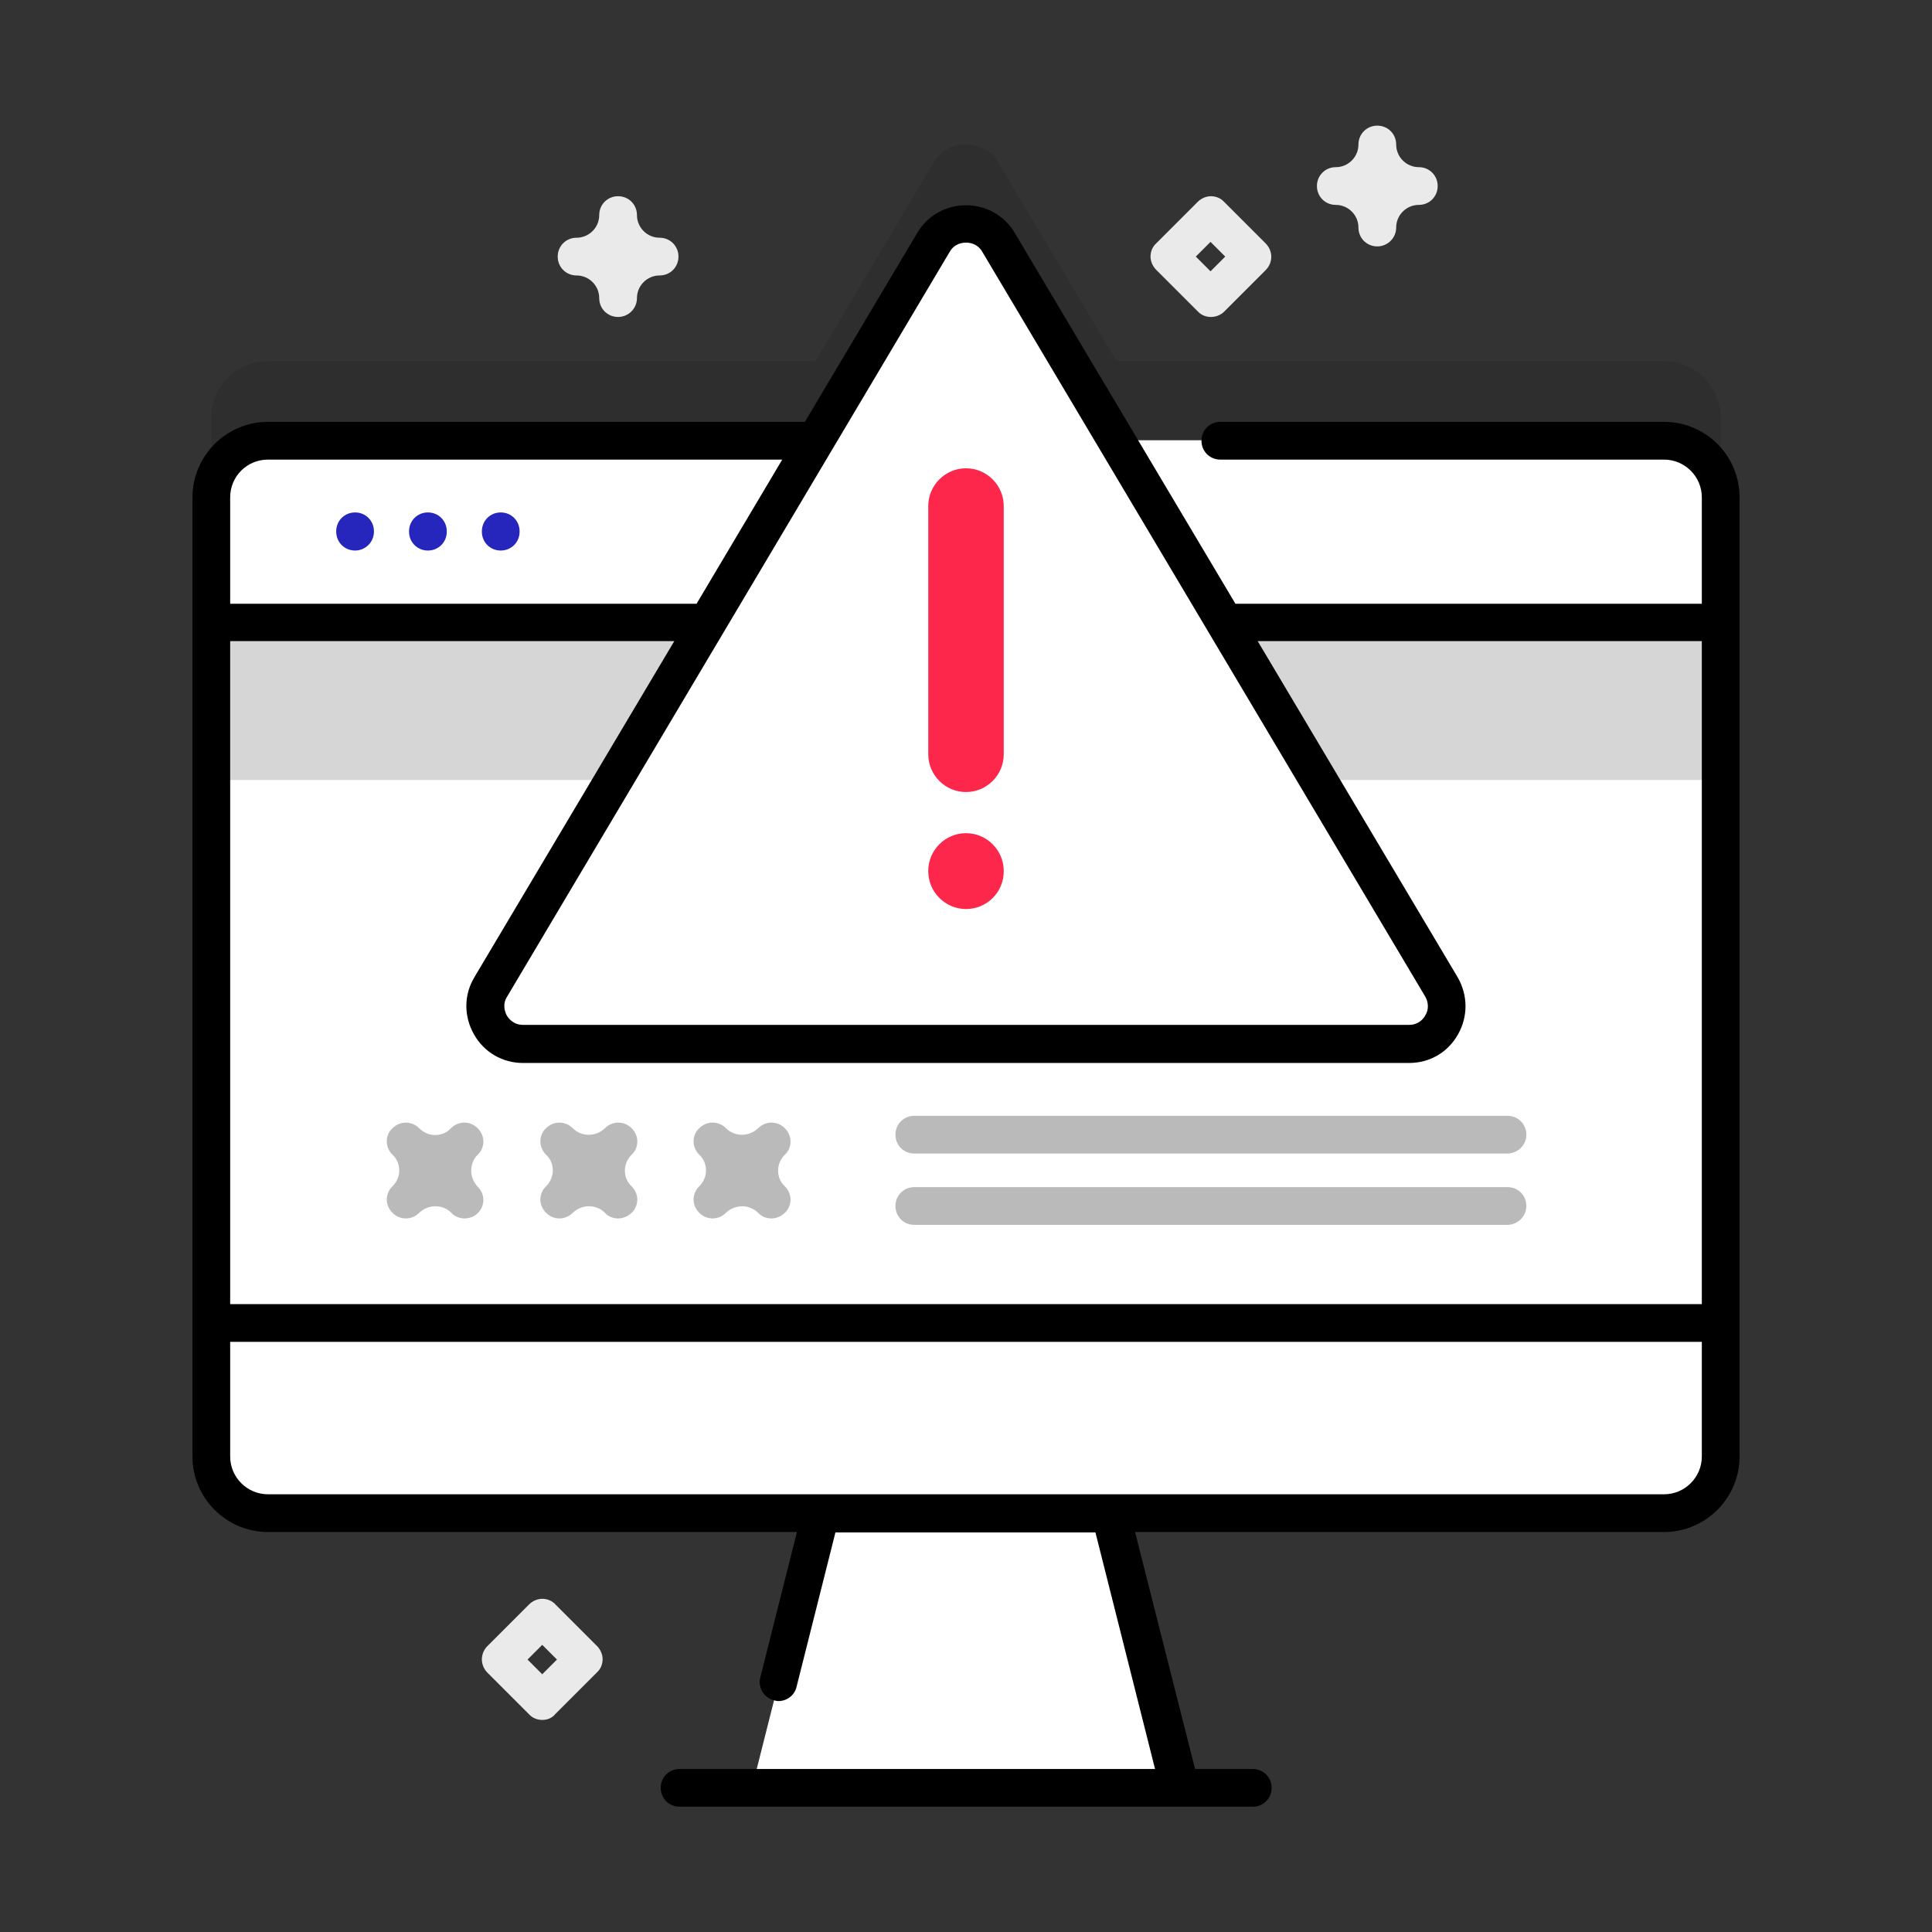 <?xml version="1.0" encoding="utf-8"?>
<!-- Generator: Adobe Illustrator 25.1.0, SVG Export Plug-In . SVG Version: 6.00 Build 0)  -->
<svg version="1.1" id="Capa_1" xmlns="http://www.w3.org/2000/svg" xmlns:xlink="http://www.w3.org/1999/xlink" x="0px" y="0px"
	 viewBox="0 0 512 512" style="enable-background:new 0 0 512 512;" xml:space="preserve">
<rect x="0" y="0" width="512" height="512" fill="#333333" stroke="none"/>
<style type="text/css">
	.st0{opacity:0.1;fill:#000005;enable-background:new    ;}
	.st1{fill:#FFFFFF;}
	.st2{fill:#D6D6D6;}
	.st3{fill:#2626BC;}
	.st4{fill:#FC274A;}
	.st5{fill:#BABABA;}
	.st6{fill:#EAEAEA;}
</style>
<g>
	<path class="st0" d="M456,203.7v-93c0-8.3-6.7-15-15-15H295.9l-31.3-52.6c-3.9-6.5-13.3-6.5-17.2,0l-31.3,52.6H71
		c-8.3,0-15,6.7-15,15v93H456z"/>
	<path class="st1" d="M312.7,473.7H199.3l22.7-89.9H290L312.7,473.7z"/>
	<path class="st1" d="M456,131.8V386c0,8.3-6.7,15-15,15H71c-8.3,0-15-6.7-15-15V131.8c0-8.3,6.7-15,15-15h370
		C449.3,116.8,456,123.5,456,131.8z"/>
	<path class="st2" d="M456,206.7v-75c0-8.3-6.7-15-15-15H71c-8.3,0-15,6.7-15,15v75L456,206.7z"/>
	<path class="st1" d="M456,164.9v-33.2c0-8.3-6.7-15-15-15H71c-8.3,0-15,6.7-15,15v33.2H456z"/>
	<path class="st1" d="M56,350.6V386c0,8.3,6.7,15,15,15h370c8.3,0,15-6.7,15-15v-35.4H56z"/>
	<g>
		<path class="st3" d="M94.1,145.9c-2.8,0-5-2.2-5-5v-0.1c0-2.8,2.2-5,5-5s5,2.2,5,5v0.1C99.1,143.7,96.8,145.9,94.1,145.9z"/>
		<path class="st3" d="M113.4,145.9c-2.8,0-5-2.2-5-5v-0.1c0-2.8,2.2-5,5-5s5,2.2,5,5v0.1C118.4,143.7,116.2,145.9,113.4,145.9z"/>
		<path class="st3" d="M132.7,145.9c-2.8,0-5-2.2-5-5v-0.1c0-2.8,2.2-5,5-5s5,2.2,5,5v0.1C137.7,143.7,135.5,145.9,132.7,145.9z"/>
	</g>
	<path class="st1" d="M138.6,276.7h234.8c7.8,0,12.6-8.4,8.6-15.1L264.6,64.2c-3.9-6.5-13.3-6.5-17.2,0L130,261.6
		C126,268.2,130.8,276.7,138.6,276.7L138.6,276.7z"/>
	<path d="M441,111.8H323.4c-2.8,0-5,2.2-5,5s2.2,5,5,5H441c5.5,0,10,4.5,10,10v28.2H327.4l-58.5-98.3c-2.7-4.6-7.6-7.3-12.9-7.3
		c-5.3,0-10.2,2.7-12.9,7.3l-29.8,50.1H71c-11,0-20,9-20,20V386c0,11,9,20,20,20h140.2l-9.7,38.5c-0.7,2.7,0.9,5.4,3.6,6.1
		c0.4,0.1,0.8,0.2,1.2,0.2c2.2,0,4.3-1.5,4.8-3.8l10.3-40.9h68.9l15.8,62.7H180.1c-2.8,0-5,2.2-5,5s2.2,5,5,5h151.9c2.8,0,5-2.2,5-5
		s-2.2-5-5-5h-15.3L300.8,406H441c11,0,20-9,20-20V131.8C461,120.7,452,111.8,441,111.8z M451,169.9v175.7H61V169.9h117.7l-53,89.1
		c-2.8,4.7-2.8,10.3-0.1,15.1c2.7,4.8,7.6,7.6,13,7.6h234.8c5.5,0,10.3-2.8,13-7.6s2.6-10.4-0.1-15.1l-53-89.1L451,169.9z
		 M251.7,66.7c1.3-2.2,3.4-2.4,4.3-2.4c0.9,0,3,0.2,4.3,2.4l117.4,197.4c1.3,2.3,0.5,4.3,0,5c-0.4,0.8-1.7,2.5-4.3,2.5H138.6
		c-2.6,0-3.9-1.8-4.3-2.5c-0.4-0.8-1.3-2.8,0.1-5L251.7,66.7z M71,121.8h136.3l-22.7,38.2H61v-28.2C61,126.2,65.5,121.8,71,121.8z
		 M441,396H71c-5.5,0-10-4.5-10-10v-30.4h390V386C451,391.5,446.5,396,441,396L441,396z"/>
	<path class="st4" d="M256,209.9c-5.5,0-10-4.5-10-10v-65.8c0-5.5,4.5-10,10-10s10,4.5,10,10v65.8C266,205.4,261.5,209.9,256,209.9z
		"/>
	<path class="st4" d="M256,240.9c-5.5,0-10-4.5-10-10v-0.1c0-5.5,4.5-10,10-10s10,4.5,10,10v0.1C266,236.5,261.5,240.9,256,240.9z"
		/>
	<path class="st5" d="M123.1,322.9c-1.3,0-2.6-0.5-3.5-1.5c-2.3-2.3-6.1-2.3-8.5,0c-2,2-5.1,2-7.1,0c-1-1-1.5-2.3-1.5-3.5
		s0.5-2.6,1.5-3.5c1.1-1.1,1.8-2.6,1.8-4.2s-0.6-3.1-1.8-4.2c-1-1-1.5-2.3-1.5-3.5c0-1.3,0.5-2.6,1.5-3.5c2-2,5.1-2,7.1,0
		c1.1,1.1,2.6,1.8,4.2,1.8s3.1-0.6,4.2-1.8c2-2,5.1-2,7.1,0c1,1,1.5,2.3,1.5,3.5c0,1.3-0.5,2.6-1.5,3.5c-2.3,2.3-2.3,6.1,0,8.5
		c1,1,1.5,2.3,1.5,3.5s-0.5,2.6-1.5,3.5C125.7,322.4,124.4,322.9,123.1,322.9L123.1,322.9z"/>
	<path class="st5" d="M163.8,322.9c-1.3,0-2.6-0.5-3.5-1.5c-2.3-2.3-6.1-2.3-8.5,0c-2,2-5.1,2-7.1,0c-1-1-1.5-2.3-1.5-3.5
		s0.5-2.6,1.5-3.5c1.1-1.1,1.8-2.6,1.8-4.2s-0.6-3.1-1.8-4.2c-1-1-1.5-2.3-1.5-3.5c0-1.3,0.5-2.6,1.5-3.5c2-2,5.1-2,7.1,0
		c2.3,2.3,6.1,2.3,8.5,0c2-2,5.1-2,7.1,0c1,1,1.5,2.3,1.5,3.5c0,1.3-0.5,2.6-1.5,3.5c-1.1,1.1-1.8,2.6-1.8,4.2s0.6,3.1,1.8,4.2
		c1,1,1.5,2.3,1.5,3.5s-0.5,2.6-1.5,3.5C166.3,322.4,165.1,322.9,163.8,322.9z"/>
	<path class="st5" d="M204.4,322.9c-1.3,0-2.6-0.5-3.5-1.5c-2.3-2.3-6.1-2.3-8.5,0c-2,2-5.1,2-7.1,0c-1-1-1.5-2.3-1.5-3.5
		s0.5-2.6,1.5-3.5c1.1-1.1,1.8-2.6,1.8-4.2s-0.6-3.1-1.8-4.2c-1-1-1.5-2.3-1.5-3.5c0-1.3,0.5-2.6,1.5-3.5c2-2,5.1-2,7.1,0
		c2.3,2.3,6.1,2.3,8.5,0c2-2,5.1-2,7.1,0c1,1,1.5,2.3,1.5,3.5c0,1.3-0.5,2.6-1.5,3.5c-1.1,1.1-1.8,2.6-1.8,4.2s0.6,3.1,1.8,4.2
		c1,1,1.5,2.3,1.5,3.5s-0.5,2.6-1.5,3.5C207,322.4,205.7,322.9,204.4,322.9L204.4,322.9z"/>
	<path class="st5" d="M399.4,305.7H242.3c-2.8,0-5-2.2-5-5s2.2-5,5-5h157.2c2.8,0,5,2.2,5,5S402.2,305.7,399.4,305.7z"/>
	<path class="st5" d="M399.4,324.6H242.3c-2.8,0-5-2.2-5-5s2.2-5,5-5h157.2c2.8,0,5,2.2,5,5C404.5,322.4,402.2,324.6,399.4,324.6z"
		/>
	<g>
		<path class="st6" d="M143.7,455.8c-1.3,0-2.6-0.5-3.5-1.5l-11-11c-2-2-2-5.1,0-7.1l11-11c0.9-0.9,2.2-1.5,3.5-1.5s2.6,0.5,3.5,1.5
			l11,11c0.9,0.9,1.5,2.2,1.5,3.5s-0.5,2.6-1.5,3.5l-11,11C146.3,455.3,145.1,455.8,143.7,455.8L143.7,455.8z M139.8,439.8l3.9,3.9
			l3.9-3.9l-3.9-3.9L139.8,439.8z"/>
		<path class="st6" d="M320.9,84c-1.3,0-2.6-0.5-3.5-1.5l-11-11c-0.9-0.9-1.5-2.2-1.5-3.5s0.5-2.6,1.5-3.5l11-11
			c0.9-0.9,2.2-1.5,3.5-1.5s2.6,0.5,3.5,1.5l11,11c2,2,2,5.1,0,7.1l-11,11C323.5,83.5,322.2,84,320.9,84z M316.9,68l3.9,3.9l3.9-3.9
			l-3.9-3.9L316.9,68z"/>
		<path class="st6" d="M365,65.3c-2.8,0-5-2.2-5-5c0-3.3-2.7-6-6-6c-2.8,0-5-2.2-5-5s2.2-5,5-5c3.3,0,6-2.7,6-6c0-2.8,2.2-5,5-5
			s5,2.2,5,5c0,3.3,2.7,6,6,6c2.8,0,5,2.2,5,5s-2.2,5-5,5c-3.3,0-6,2.7-6,6C370,63.1,367.7,65.3,365,65.3z"/>
		<path class="st6" d="M163.8,84c-2.8,0-5-2.2-5-5c0-3.3-2.7-6-6-6c-2.8,0-5-2.2-5-5s2.2-5,5-5c3.3,0,6-2.7,6-6c0-2.8,2.2-5,5-5
			s5,2.2,5,5c0,3.3,2.7,6,6,6c2.8,0,5,2.2,5,5s-2.2,5-5,5c-3.3,0-6,2.7-6,6C168.8,81.8,166.5,84,163.8,84z"/>
	</g>
</g>
</svg>
